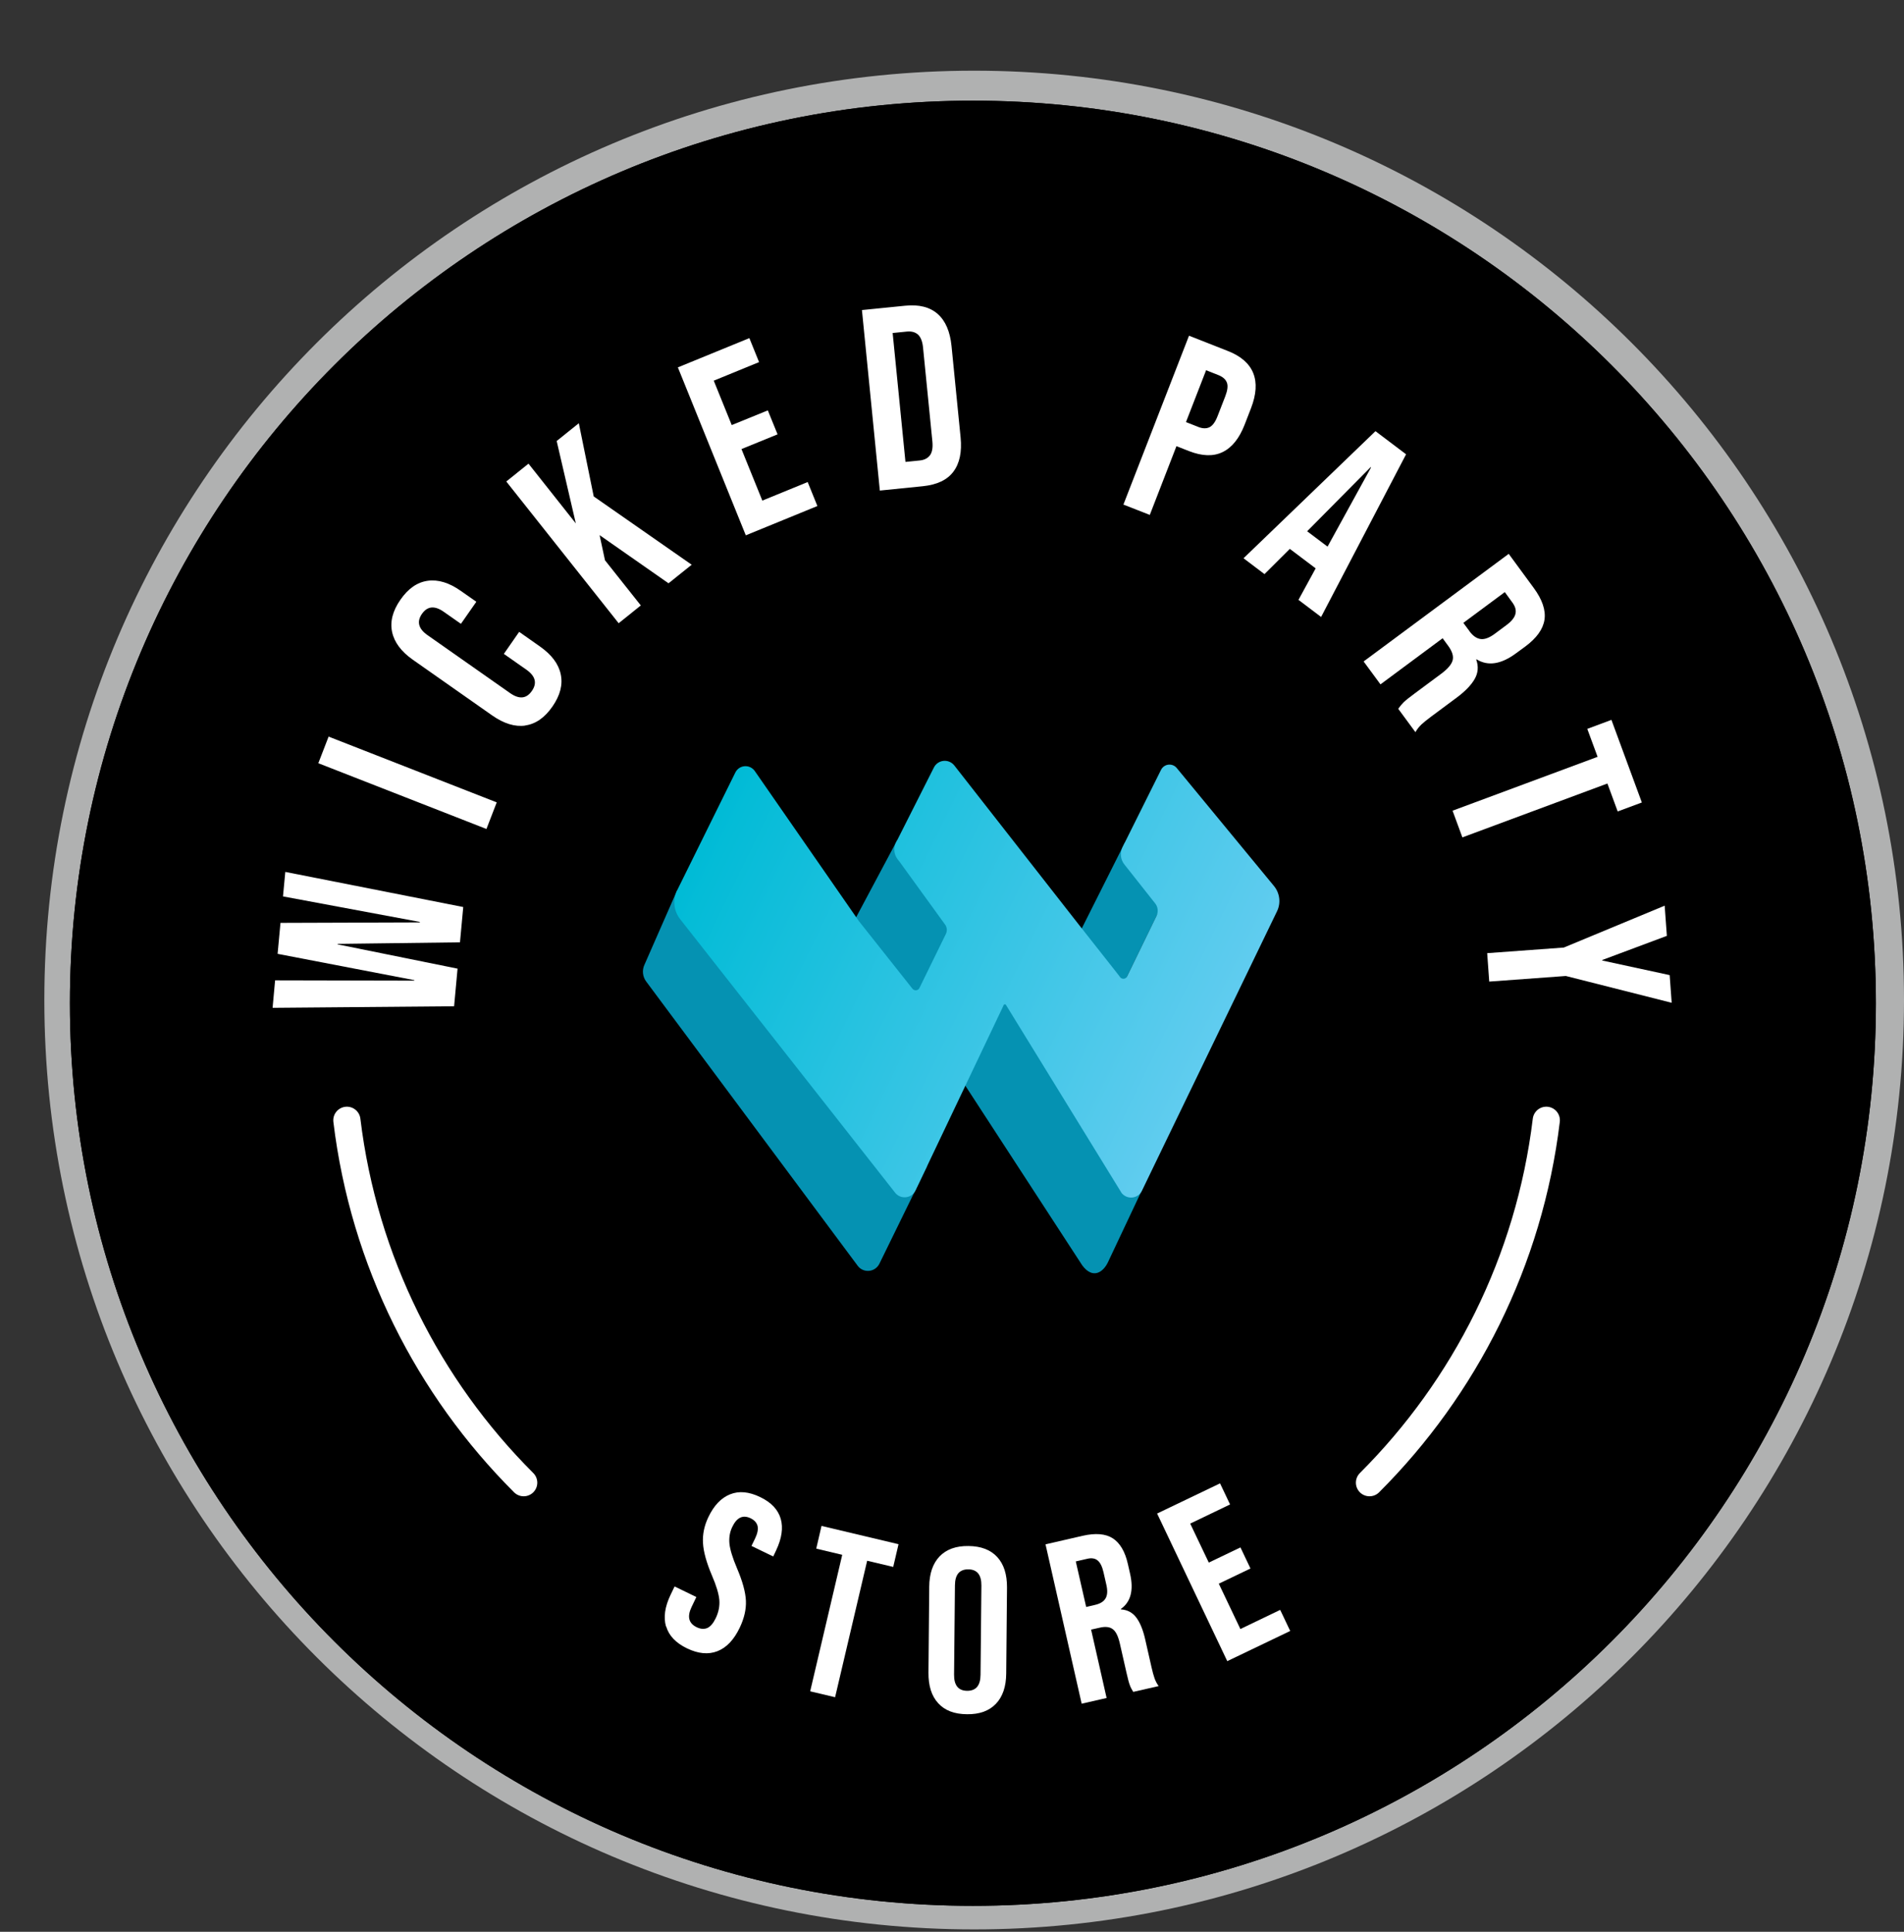 <svg width="70" height="71" viewBox="0 0 70 71" fill="none" xmlns="http://www.w3.org/2000/svg">
<rect x="0" y="0" width="70" height="71" fill="#333333" stroke="none"/>
<path d="M35.815 70.913C54.695 70.913 70 55.621 70 36.756C70 17.891 54.695 2.598 35.815 2.598C16.935 2.598 1.63 17.891 1.63 36.756C1.63 55.621 16.935 70.913 35.815 70.913Z" fill="#B0B1B1"/>
<path d="M35.768 70.046C54.103 70.046 68.967 55.194 68.967 36.873C68.967 18.552 54.103 3.7 35.768 3.7C17.434 3.7 2.57 18.552 2.57 36.873C2.57 55.194 17.434 70.046 35.768 70.046Z" fill="black"/>
<path d="M35.768 70.046C54.103 70.046 68.967 55.194 68.967 36.873C68.967 18.552 54.103 3.7 35.768 3.7C17.434 3.7 2.57 18.552 2.57 36.873C2.57 55.194 17.434 70.046 35.768 70.046Z" fill="black"/>
<path d="M10.022 37.037L10.114 36.031L15.234 36.042V36.024L10.206 35.057L10.312 33.919L15.435 33.902V33.884L10.404 32.946L10.489 32.046L17.031 33.337L16.911 34.634L12.414 34.691V34.709L16.822 35.601L16.695 36.984L10.029 37.041L10.022 37.037Z" fill="white"/>
<path d="M11.703 28.051L12.081 27.073L18.262 29.49L17.884 30.468L11.703 28.051Z" fill="white"/>
<path d="M19.313 26.667C18.931 26.721 18.528 26.596 18.099 26.298L15.177 24.247C14.752 23.948 14.498 23.61 14.416 23.23C14.335 22.85 14.434 22.455 14.721 22.043C15.007 21.63 15.34 21.399 15.726 21.346C16.111 21.293 16.515 21.417 16.939 21.716L17.512 22.117L16.946 22.928L16.316 22.487C15.98 22.249 15.711 22.277 15.513 22.562C15.315 22.846 15.382 23.109 15.718 23.344L18.758 25.477C19.09 25.708 19.356 25.683 19.554 25.395C19.752 25.11 19.688 24.851 19.356 24.616L18.524 24.033L19.087 23.223L19.854 23.763C20.279 24.062 20.534 24.399 20.615 24.78C20.697 25.16 20.597 25.555 20.311 25.967C20.024 26.38 19.692 26.611 19.306 26.664L19.313 26.667Z" fill="white"/>
<path d="M18.616 17.695L19.43 17.041L21.17 19.238L20.466 16.209L21.28 15.555L21.828 18.246L25.43 20.756L24.578 21.438L22.044 19.668L22.242 20.592L23.559 22.252L22.745 22.906L18.612 17.695H18.616Z" fill="white"/>
<path d="M24.918 13.504L27.55 12.427L27.907 13.309L26.241 13.991L26.902 15.623L28.229 15.083L28.587 15.964L27.26 16.505L28.027 18.399L29.694 17.717L30.051 18.598L27.419 19.675L24.921 13.501L24.918 13.504Z" fill="white"/>
<path d="M31.686 11.396L33.271 11.237C33.787 11.183 34.187 11.286 34.474 11.539C34.76 11.791 34.93 12.186 34.983 12.723L35.316 16.075C35.369 16.611 35.281 17.031 35.05 17.337C34.821 17.642 34.449 17.816 33.932 17.87L32.347 18.03L31.689 11.396H31.686ZM33.816 16.924C33.986 16.906 34.109 16.842 34.191 16.732C34.272 16.622 34.3 16.451 34.279 16.227L33.936 12.779C33.915 12.552 33.851 12.392 33.752 12.299C33.649 12.207 33.515 12.171 33.345 12.186L32.818 12.239L33.289 16.977L33.816 16.924Z" fill="white"/>
<path d="M43.712 12.338L45.141 12.9C45.622 13.088 45.934 13.362 46.075 13.714C46.217 14.069 46.188 14.496 45.994 15.001L45.757 15.612C45.562 16.113 45.293 16.448 44.95 16.615C44.607 16.782 44.196 16.767 43.712 16.579L43.252 16.398L42.272 18.925L41.302 18.545L43.715 12.335L43.712 12.338ZM44.058 15.694C44.218 15.754 44.352 15.758 44.469 15.701C44.582 15.644 44.681 15.509 44.763 15.296L45.049 14.56C45.13 14.347 45.152 14.18 45.106 14.062C45.06 13.941 44.957 13.853 44.801 13.789L44.342 13.607L43.602 15.513L44.062 15.694H44.058Z" fill="white"/>
<path d="M50.565 15.844L51.694 16.697L48.57 22.676L47.738 22.047L48.379 20.873L48.368 20.888L47.42 20.173L46.489 21.101L45.718 20.518L50.569 15.847L50.565 15.844ZM48.807 20.091L50.406 17.18L50.392 17.169L48.057 19.526L48.807 20.091Z" fill="white"/>
<path d="M55.469 20.358L56.385 21.606C56.704 22.039 56.835 22.43 56.782 22.779C56.729 23.127 56.492 23.454 56.074 23.764L55.745 24.005C55.19 24.418 54.705 24.492 54.287 24.233L54.273 24.243C54.362 24.492 54.344 24.73 54.217 24.954C54.089 25.178 53.87 25.406 53.555 25.64L52.617 26.337C52.465 26.451 52.345 26.547 52.26 26.625C52.175 26.707 52.101 26.799 52.037 26.909L51.407 26.053C51.471 25.957 51.538 25.879 51.605 25.811C51.673 25.744 51.807 25.637 52.005 25.491L52.982 24.766C53.226 24.585 53.367 24.418 53.406 24.268C53.445 24.119 53.392 23.945 53.251 23.749L53.038 23.458L50.753 25.153L50.133 24.311L55.469 20.355V20.358ZM54.026 23.202C54.149 23.369 54.284 23.465 54.432 23.486C54.581 23.508 54.758 23.44 54.959 23.291L55.37 22.985C55.565 22.843 55.678 22.704 55.713 22.569C55.748 22.434 55.713 22.295 55.603 22.146L55.324 21.762L53.799 22.893L54.026 23.198V23.202Z" fill="white"/>
<path d="M58.735 27.816L58.356 26.789L59.244 26.458L60.362 29.494L59.474 29.824L59.096 28.797L53.764 30.777L53.403 29.796L58.735 27.816Z" fill="white"/>
<path d="M57.493 34.826L61.201 33.287L61.282 34.396L58.905 35.284V35.302L61.385 35.839L61.459 36.856L57.567 35.871L54.751 36.077L54.676 35.032L57.493 34.826Z" fill="white"/>
<path d="M19.253 54.494C15.746 50.993 13.379 46.35 12.753 41.175" stroke="white" stroke-linecap="round" stroke-linejoin="round"/>
<path d="M50.349 54.494C53.855 50.993 56.222 46.35 56.849 41.175" stroke="white" stroke-linecap="round" stroke-linejoin="round"/>
<path d="M24.486 59.78C24.387 59.442 24.444 59.055 24.652 58.618L24.801 58.308L25.601 58.696L25.424 59.066C25.257 59.417 25.318 59.663 25.611 59.805C25.756 59.876 25.884 59.883 26 59.837C26.117 59.787 26.22 59.666 26.312 59.478C26.422 59.25 26.464 59.026 26.446 58.802C26.425 58.578 26.337 58.28 26.174 57.903C25.972 57.427 25.862 57.029 25.845 56.709C25.827 56.392 25.891 56.076 26.043 55.76C26.248 55.329 26.514 55.052 26.843 54.921C27.172 54.789 27.54 54.825 27.95 55.024C28.357 55.219 28.605 55.486 28.703 55.82C28.799 56.154 28.742 56.542 28.534 56.982L28.428 57.206L27.628 56.819L27.762 56.542C27.851 56.357 27.879 56.204 27.851 56.083C27.819 55.962 27.734 55.87 27.596 55.802C27.313 55.667 27.09 55.77 26.924 56.115C26.828 56.311 26.797 56.52 26.818 56.741C26.843 56.961 26.934 57.26 27.094 57.636C27.299 58.116 27.409 58.518 27.423 58.834C27.437 59.151 27.359 59.481 27.196 59.823C26.984 60.267 26.712 60.555 26.379 60.686C26.046 60.818 25.671 60.782 25.257 60.583C24.847 60.384 24.592 60.118 24.493 59.78H24.486Z" fill="white"/>
<path d="M30.968 57.146L30.009 56.918L30.203 56.083L33.034 56.755L32.839 57.59L31.881 57.363L30.702 62.379L29.786 62.162L30.964 57.146H30.968Z" fill="white"/>
<path d="M34.492 62.599C34.248 62.332 34.131 61.959 34.135 61.479L34.163 58.319C34.166 57.839 34.294 57.466 34.541 57.206C34.789 56.947 35.143 56.815 35.606 56.822C36.066 56.826 36.42 56.961 36.664 57.228C36.908 57.494 37.025 57.868 37.022 58.347L36.993 61.508C36.99 61.988 36.862 62.361 36.615 62.62C36.367 62.88 36.013 63.011 35.55 63.004C35.086 63.001 34.736 62.866 34.492 62.599ZM36.049 61.557L36.081 58.276C36.084 57.882 35.925 57.683 35.599 57.679C35.274 57.679 35.111 57.871 35.108 58.266L35.076 61.547C35.072 61.941 35.231 62.14 35.557 62.144C35.882 62.144 36.045 61.952 36.049 61.557Z" fill="white"/>
<path d="M38.444 56.759L39.803 56.446C40.273 56.339 40.645 56.368 40.91 56.538C41.175 56.709 41.363 57.025 41.465 57.48L41.547 57.84C41.685 58.447 41.572 58.877 41.211 59.133V59.151C41.451 59.165 41.639 59.269 41.777 59.453C41.915 59.638 42.024 59.905 42.102 60.25L42.336 61.281C42.375 61.447 42.41 61.583 42.446 61.682C42.481 61.782 42.53 61.878 42.598 61.97L41.663 62.183C41.607 62.094 41.565 62.013 41.536 61.931C41.504 61.849 41.465 61.7 41.416 61.483L41.172 60.41C41.112 60.143 41.027 59.965 40.913 59.88C40.804 59.795 40.641 59.773 40.432 59.823L40.114 59.894L40.684 62.407L39.767 62.617L38.437 56.755L38.444 56.759ZM40.266 58.984C40.45 58.941 40.577 58.863 40.645 58.746C40.715 58.629 40.726 58.462 40.673 58.238L40.57 57.786C40.521 57.573 40.45 57.431 40.354 57.352C40.259 57.274 40.128 57.253 39.969 57.292L39.551 57.388L39.933 59.062L40.266 58.984Z" fill="white"/>
<path d="M42.541 55.628L44.855 54.519L45.223 55.294L43.758 55.998L44.441 57.431L45.605 56.873L45.973 57.648L44.809 58.206L45.602 59.873L47.066 59.169L47.434 59.944L45.12 61.053L42.541 55.628Z" fill="white"/>
<g clip-path="url(#clip0_604_5)">
<path d="M24.893 32.726L23.698 35.447C23.597 35.654 23.623 35.901 23.762 36.081L31.538 46.529C31.75 46.803 32.176 46.759 32.33 46.448L34.087 42.858L24.893 32.726Z" fill="#0592B2"/>
<path d="M40.73 46.399L42.522 42.602L36.984 36.788L35.273 39.57L39.79 46.509C40.173 47.021 40.55 46.768 40.73 46.399Z" fill="#0592B2"/>
<path d="M35.171 34.34L33.858 36.645C33.812 36.741 33.478 36.549 33.411 36.465L31.335 33.976L32.982 30.886L35.169 34.342L35.171 34.34Z" fill="#0592B2"/>
<path d="M41.362 30.956L42.64 33.418L41.333 36.101L39.726 34.212L41.362 30.956Z" fill="#0592B2"/>
<path d="M33.803 36.311L34.774 34.328C34.832 34.209 34.818 34.069 34.736 33.968L33.078 31.68L33.002 31.584C32.861 31.401 32.837 31.153 32.947 30.95L32.982 30.886L34.333 28.211C34.481 27.915 34.884 27.877 35.087 28.136L39.732 34.072L41.188 35.918C41.254 36.003 41.385 35.988 41.434 35.892L42.519 33.662C42.591 33.511 42.574 33.334 42.469 33.203L41.336 31.77C41.193 31.59 41.167 31.342 41.269 31.136L42.684 28.296C42.797 28.069 43.104 28.034 43.264 28.229L46.839 32.566C47.053 32.828 47.097 33.191 46.949 33.494L41.982 43.765C41.84 44.059 41.443 44.102 41.237 43.849L36.981 36.93C36.96 36.904 36.917 36.907 36.902 36.939L33.658 43.756C33.513 44.05 33.113 44.093 32.91 43.838L25.006 33.784C24.768 33.482 24.725 33.072 24.893 32.726L27.033 28.395C27.172 28.11 27.56 28.078 27.746 28.333L31.579 33.857L33.542 36.334C33.611 36.427 33.754 36.416 33.803 36.311Z" fill="url(#paint0_linear_604_5)"/>
</g>
<defs>
<linearGradient id="paint0_linear_604_5" x1="26.131" y1="30.188" x2="44.288" y2="39.031" gradientUnits="userSpaceOnUse">
<stop stop-color="#00BBD6"/>
<stop offset="1" stop-color="#60CCEF"/>
</linearGradient>
<clipPath id="clip0_604_5">
<rect width="23.398" height="18.833" fill="white" transform="translate(23.637 27.964)"/>
</clipPath>
</defs>
</svg>
